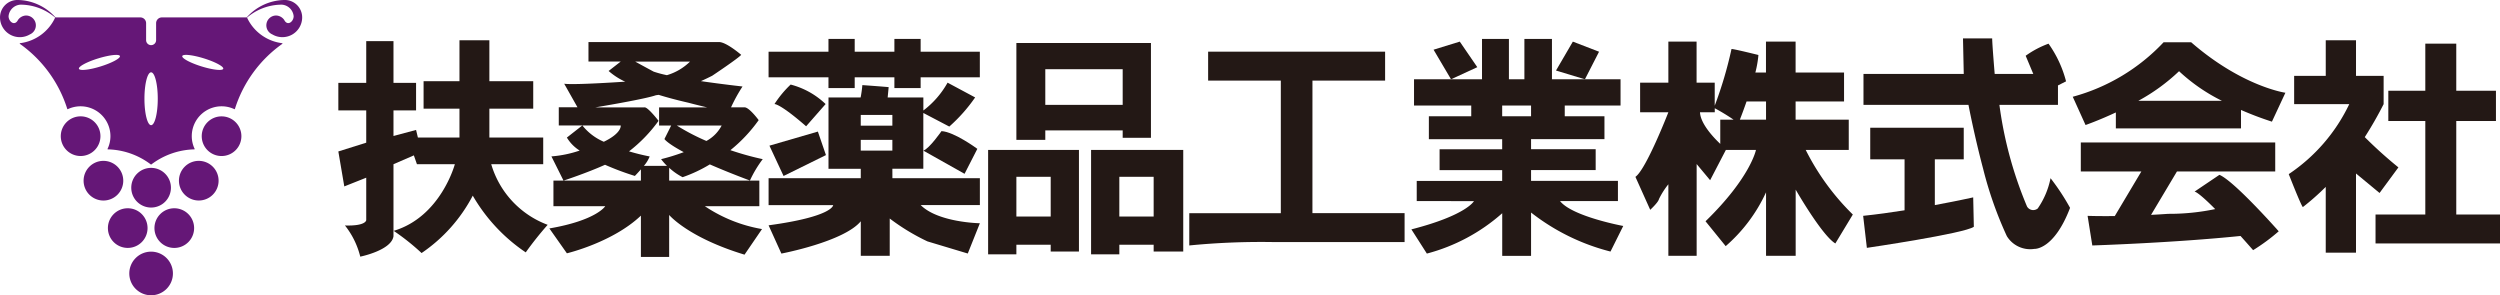 <svg xmlns="http://www.w3.org/2000/svg" width="253.99" height="30" viewBox="0 0 253.99 30"><g transform="translate(-137.452 -264.153)"><g transform="translate(171.826 268.049)"><path d="M229.719,285.878H235v-2.711h-5.47v-2.933h4.456v-2.789h-4.456v-4.16h-3.038v4.16h-3.646v2.789h3.646v2.933h-4.224l-.185-.772-2.295.615v-2.6h2.295v-2.8h-2.295v-4.238H217.02v4.238h-2.834v2.8h2.834v3.28l-2.834.891.605,3.552,2.229-.886v4.309s0,.614-2.161.546a8.261,8.261,0,0,1,1.554,3.166s3.173-.638,3.375-2.075v-7.314l2.07-.9.313.9h3.851s-1.422,5.335-6.214,6.768a23.293,23.293,0,0,1,2.835,2.255,16,16,0,0,0,5.2-5.831,17.51,17.51,0,0,0,5.382,5.764,34.323,34.323,0,0,1,2.228-2.8A9.391,9.391,0,0,1,229.719,285.878Z" transform="translate(-214.186 -273.09)" fill="#231815"/><path d="M283.729,285.59a29.752,29.752,0,0,1-3.284-.913,15.275,15.275,0,0,0,2.873-3.053s-.957-1.3-1.436-1.3H280.51a15.939,15.939,0,0,1,1.167-2.117s-2.031-.223-4.228-.544c.37-.165.753-.347,1.153-.551,0,0,2.665-1.777,2.94-2.12,0,0-1.5-1.3-2.255-1.3H266.025v1.982H269.3l-1.228.956a6.833,6.833,0,0,0,1.693,1.092c-.064,0-.124.006-.19.006,0,0-4.991.342-6.015.2l1.349,2.39h-1.9v1.846H269.3s.153.758-1.716,1.659a5.605,5.605,0,0,1-2.181-1.659l-1.571,1.232a3.938,3.938,0,0,0,1.3,1.32,11.537,11.537,0,0,1-2.871.593l1.229,2.461s2.334-.762,4.217-1.61a28.236,28.236,0,0,0,3.031,1.134s.287-.293.614-.668v1.144h-8.886v2.6h5.264s-.89,1.438-5.676,2.258l1.779,2.526s4.649-1.1,7.519-3.828v4.194h2.871v-4.261s1.9,2.286,7.657,4.033l1.777-2.6a14.911,14.911,0,0,1-5.811-2.325h5.539v-2.6h-9.161v-1.3a6.152,6.152,0,0,0,1.366.955,14.439,14.439,0,0,0,2.765-1.3c1.087.474,2.421,1.019,4.073,1.639A11.805,11.805,0,0,1,283.729,285.59Zm-5.724-1.849a21.694,21.694,0,0,1-3.007-1.57h4.56A3.752,3.752,0,0,1,278.005,283.741Zm-5.351-7.04s-1.016-.544-1.884-1.025h5.574a5.627,5.627,0,0,1-2.351,1.382A11.339,11.339,0,0,1,272.654,276.7Zm.751,8.889a5.773,5.773,0,0,0,.6.682h-2.35a3.421,3.421,0,0,0,.59-.957,21.512,21.512,0,0,1-2.1-.518,14.916,14.916,0,0,0,3-3.1s-1.1-1.436-1.438-1.368h-4.977c2-.338,5.217-.908,6.141-1.232,0,0,.1-.013.287-.04.859.263,1.848.533,2.992.793,0,0,.93.246,1.926.479H273.2v1.846h1.228l-.684,1.369s.232.408,1.963,1.333A20.4,20.4,0,0,1,273.405,285.59Z" transform="translate(-240.613 -273.316)" fill="#231815"/><path d="M327.21,272.979h-2.666v1.3h-4.033v-1.3h-2.665v1.3h-6.085v2.6h6.085v1.094h2.665v-1.094h4.033v1.094h2.666v-1.094h6.014v-2.6H327.21Z" transform="translate(-268.051 -272.921)" fill="#231815"/><path d="M324.338,291.645h3.145v-5.669l2.638,1.382a16.3,16.3,0,0,0,2.626-2.961l-2.8-1.5a9.129,9.129,0,0,1-2.46,2.828V284.4h-3.626l.1-1.049s-.61-.059-2.673-.206a11.382,11.382,0,0,1-.174,1.255h-3.265v7.248h3.279v.957h-9.365v2.734h6.562s0,1.162-6.562,2.052l1.3,2.87s6.333-1.2,8.067-3.28v3.509h2.94V296.7a21.6,21.6,0,0,0,3.829,2.322l4.1,1.233,1.229-3.075s-4.238-.07-6.014-1.847h6.014V292.6h-8.886Zm-3.212-5.47h3.212v1.093h-3.212Zm0,3.624v-1.092h3.212V289.8Z" transform="translate(-268.051 -278.395)" fill="#231815"/><path d="M318.3,285.312a8.088,8.088,0,0,0-3.552-1.98,10.683,10.683,0,0,0-1.643,1.98s.548-.067,3.214,2.259Z" transform="translate(-268.795 -278.637)" fill="#231815"/><path d="M313.391,298.506l4.306-2.123-.82-2.389-4.922,1.432Z" transform="translate(-268.158 -284.522)" fill="#231815"/><path d="M352.345,295.688s-2.343-1.734-3.641-1.8c0,0-1.231,1.775-1.845,1.982l4.188,2.355Z" transform="translate(-287.426 -284.462)" fill="#231815"/><path d="M370.9,282.784h7.862v.752h2.872V273.9H367.962v9.843H370.9Zm0-6.223h7.862v3.623H370.9Z" transform="translate(-299.076 -273.429)" fill="#231815"/><path d="M361.552,308.763h2.871v-.974h3.487v.686h2.87V298.152h-9.228Zm2.871-7.876h3.487v4.033h-3.487Z" transform="translate(-295.537 -286.818)" fill="#231815"/><path d="M384.9,308.763h2.871v-.974h3.487v.686h3.006V298.152H384.9Zm2.871-7.876h3.487v4.033H387.77Z" transform="translate(-308.425 -286.818)" fill="#231815"/><path d="M419.691,278.817h7.381v-2.941H409.092v2.941h7.385v13.465h-9.3v3.281a74.671,74.671,0,0,1,8.613-.344h13.262v-2.938h-9.363Z" transform="translate(-320.725 -274.521)" fill="#231815"/><path d="M472.644,289.453h5.881V287.4H469.7v-1.1h6.564v-2.119H469.7v-1.023h7.456V280.84h-4.034v-1.093h5.669v-2.667h-6.969v-4.1h-2.8v4.1H467.45v-4.1h-2.734v4.1h-6.907v2.667h5.813v1.093h-4.305v2.325h7.448v1.023h-6.359v2.119h6.359v1.1h-8.681v2.049H463.9s-.753,1.436-6.358,2.873l1.572,2.459a18.731,18.731,0,0,0,7.656-4.1v4.33H469.7v-4.4a21.765,21.765,0,0,0,8.07,3.964l1.295-2.6S473.876,291.024,472.644,289.453Zm-5.879-8.613v-1.093H469.7v1.093Z" transform="translate(-348.524 -272.921)" fill="#231815"/><path d="M465.241,273.59l-2.663.821,1.774,3.005,2.668-1.23Z" transform="translate(-351.307 -273.258)" fill="#231815"/><path d="M492.056,273.59l-1.713,2.938,2.939.889,1.435-2.8Z" transform="translate(-366.634 -273.258)" fill="#231815"/><path d="M525.654,284.593h4.373v-3.075h-5.4v-1.848h4.922v-2.937h-4.922V273.59h-3.01v3.142h-1.078a10.949,10.949,0,0,0,.311-1.783s-2.461-.612-2.734-.612a40.81,40.81,0,0,1-1.706,5.764v-2.343h-1.843V273.59H511.7v4.168h-2.87v3.009h2.87s-2.255,5.812-3.348,6.562l1.505,3.349s.82-.751.889-1.094a7.9,7.9,0,0,1,.954-1.5v7.267h2.874v-9.322l1.369,1.642,1.6-3.078H520.6s-.545,2.8-5.124,7.249l2.048,2.527a16.154,16.154,0,0,0,4.1-5.47v6.452h3.01v-6.724s2.665,4.648,4.031,5.469l1.776-2.939A24.585,24.585,0,0,1,525.654,284.593Zm-10.739-3.826h1.5v-.409a21.2,21.2,0,0,1,1.907,1.16h-1.349v2.463C516.2,283.248,514.962,281.894,514.914,280.767Zm6.708.751h-2.658c.156-.4.409-1.065.68-1.848h1.978Z" transform="translate(-376.575 -273.258)" fill="#231815"/><path d="M579.083,287.058a8.188,8.188,0,0,1-1.3,3.075.725.725,0,0,1-1.089-.2,40.054,40.054,0,0,1-2.806-10.323h5.949v-1.976c.243-.124.508-.258.822-.416a11.611,11.611,0,0,0-1.781-3.827,9.683,9.683,0,0,0-2.322,1.228l.774,1.847h-3.921s-.255-3.019-.255-3.612h-2.966l.078,3.612H560.078v3.144h10.667s.588,3.1,1.486,6.479a38.555,38.555,0,0,0,2.41,6.851,2.781,2.781,0,0,0,2.8,1.3s1.982.138,3.625-4.168A22.677,22.677,0,0,0,579.083,287.058Z" transform="translate(-405.13 -272.85)" fill="#231815"/><path d="M567.285,300.983v-4.648h2.937v-3.209h-9.5v3.209h3.488v5.177c-1.364.216-2.807.417-4.207.563l.377,3.253s9.915-1.454,10.868-2.141l-.065-2.987S569.567,300.562,567.285,300.983Z" transform="translate(-405.088 -284.043)" fill="#231815"/><path d="M616.767,273.742a19.735,19.735,0,0,1-9.228,5.535l1.3,2.871s1.327-.459,3.079-1.279v1.623h12.715v-1.876a33.206,33.206,0,0,0,3.141,1.19l1.369-2.937s-4.375-.615-9.572-5.127Zm-2.563,5.944a19.419,19.419,0,0,0,4.135-3.006,18.19,18.19,0,0,0,4.354,3.006Z" transform="translate(-431.33 -273.342)" fill="#231815"/><path d="M623.45,299.759l-2.528,1.705s.288-.055,2.1,1.775a22.786,22.786,0,0,1-4.772.482q-.907.063-1.744.105l2.632-4.412h9.983v-2.941H609.369v2.941h6.152l-2.7,4.532c-1.746.021-2.763-.021-2.763-.021l.479,3.009s8.195-.261,15.057-.965c.4.442.814.91,1.281,1.442a19.635,19.635,0,0,0,2.6-1.917S624.956,300.375,623.45,299.759Z" transform="translate(-432.341 -285.892)" fill="#231815"/><path d="M667.667,286.2a44.523,44.523,0,0,1-3.417-3.076,38.129,38.129,0,0,0,1.916-3.351v-2.87H663.36v-3.621h-3.074v3.621h-3.211v2.87h5.6a17.723,17.723,0,0,1-6.149,7.111s1.227,3.144,1.433,3.349a24.875,24.875,0,0,0,2.326-2.053v6.684h3.074V286.82l2.393,1.98Z" transform="translate(-458.373 -273.09)" fill="#231815"/><path d="M684.411,291.409v-9.5h4.031v-3.075h-4.031v-4.785h-3.145v4.785h-3.758v3.075h3.758v9.5h-5.057v2.939h12.645v-2.939Z" transform="translate(-469.238 -273.511)" fill="#231815"/></g><g transform="translate(137.452 264.153)"><path d="M171.25,304.241a2.015,2.015,0,1,1-2.014-2.014A2.014,2.014,0,0,1,171.25,304.241Z" transform="translate(-153.884 -285.171)" fill="#651777"/><path d="M155.268,292.557a2.015,2.015,0,1,1-2.015-2.017A2.014,2.014,0,0,1,155.268,292.557Z" transform="translate(-145.063 -278.72)" fill="#651777"/><path d="M160.442,302.651a2.015,2.015,0,1,1-2.015-2.015A2.017,2.017,0,0,1,160.442,302.651Z" transform="translate(-147.919 -284.293)" fill="#651777"/><path d="M182.062,302.651a2.014,2.014,0,1,1-2.015-2.015A2.016,2.016,0,0,1,182.062,302.651Z" transform="translate(-159.854 -284.293)" fill="#651777"/><path d="M187.234,292.561a2.015,2.015,0,1,1-2.015-2.017A2.016,2.016,0,0,1,187.234,292.561Z" transform="translate(-162.709 -278.722)" fill="#651777"/><path d="M176.511,313.405a2.015,2.015,0,1,1-2.016-2.018A2.015,2.015,0,0,1,176.511,313.405Z" transform="translate(-156.789 -290.228)" fill="#651777"/><path d="M165.951,313.405a2.014,2.014,0,1,1-2.014-2.018A2.013,2.013,0,0,1,165.951,313.405Z" transform="translate(-150.96 -290.228)" fill="#651777"/><path d="M171.206,323.445a2.216,2.216,0,1,1-2.217-2.219A2.216,2.216,0,0,1,171.206,323.445Z" transform="translate(-153.638 -295.659)" fill="#651777"/><path d="M166.326,266.176a1.051,1.051,0,0,0-.8-.448,1,1,0,0,0-.411,1.918,2.01,2.01,0,0,0,3.036-1.687,1.768,1.768,0,0,0-1.848-1.806,5.237,5.237,0,0,0-3.786,1.769H153.9a.588.588,0,0,0-.588.586v1.726a.509.509,0,0,1-.508.506.508.508,0,0,1-.508-.506v-1.726a.587.587,0,0,0-.586-.586h-8.621a5.234,5.234,0,0,0-3.786-1.769,1.77,1.77,0,0,0-1.849,1.806,2.012,2.012,0,0,0,3.038,1.688,1,1,0,0,0-.41-1.918,1.053,1.053,0,0,0-.8.448c-.338.676-.96.17-.96-.381a1.292,1.292,0,0,1,1.416-1.165,5.422,5.422,0,0,1,3.318,1.309h0a4.546,4.546,0,0,1-3.567,2.6.04.04,0,0,0-.031.031.038.038,0,0,0,.017.04,12.8,12.8,0,0,1,4.812,6.608.045.045,0,0,0,.023.024.038.038,0,0,0,.033,0,3.034,3.034,0,0,1,4.329,2.736,2.975,2.975,0,0,1-.291,1.293.038.038,0,0,0,0,.039.036.036,0,0,0,.032.017,7.5,7.5,0,0,1,4.365,1.534.038.038,0,0,0,.047,0,7.51,7.51,0,0,1,4.366-1.534.038.038,0,0,0,.034-.017.042.042,0,0,0,0-.039,2.981,2.981,0,0,1-.29-1.293,3.032,3.032,0,0,1,4.327-2.736.041.041,0,0,0,.034,0,.05.05,0,0,0,.022-.024,12.8,12.8,0,0,1,4.812-6.608.041.041,0,0,0,.019-.04.043.043,0,0,0-.033-.031,4.547,4.547,0,0,1-3.567-2.6h0a5.434,5.434,0,0,1,3.32-1.309,1.293,1.293,0,0,1,1.417,1.165C167.288,266.346,166.664,266.853,166.326,266.176ZM147.68,270.9c-1.149.358-2.137.465-2.208.24s.806-.7,1.956-1.053,2.139-.464,2.208-.241S148.831,270.543,147.68,270.9Zm5.123,5.97c-.375,0-.676-1.2-.676-2.683s.3-2.685.676-2.685.677,1.2.677,2.685S153.178,276.871,152.8,276.871Zm7.33-5.73c-.069.224-1.057.117-2.207-.24s-2.026-.829-1.956-1.054,1.059-.116,2.208.241S160.2,270.915,160.133,271.14Z" transform="translate(-137.452 -264.153)" fill="#651777"/></g></g></svg>